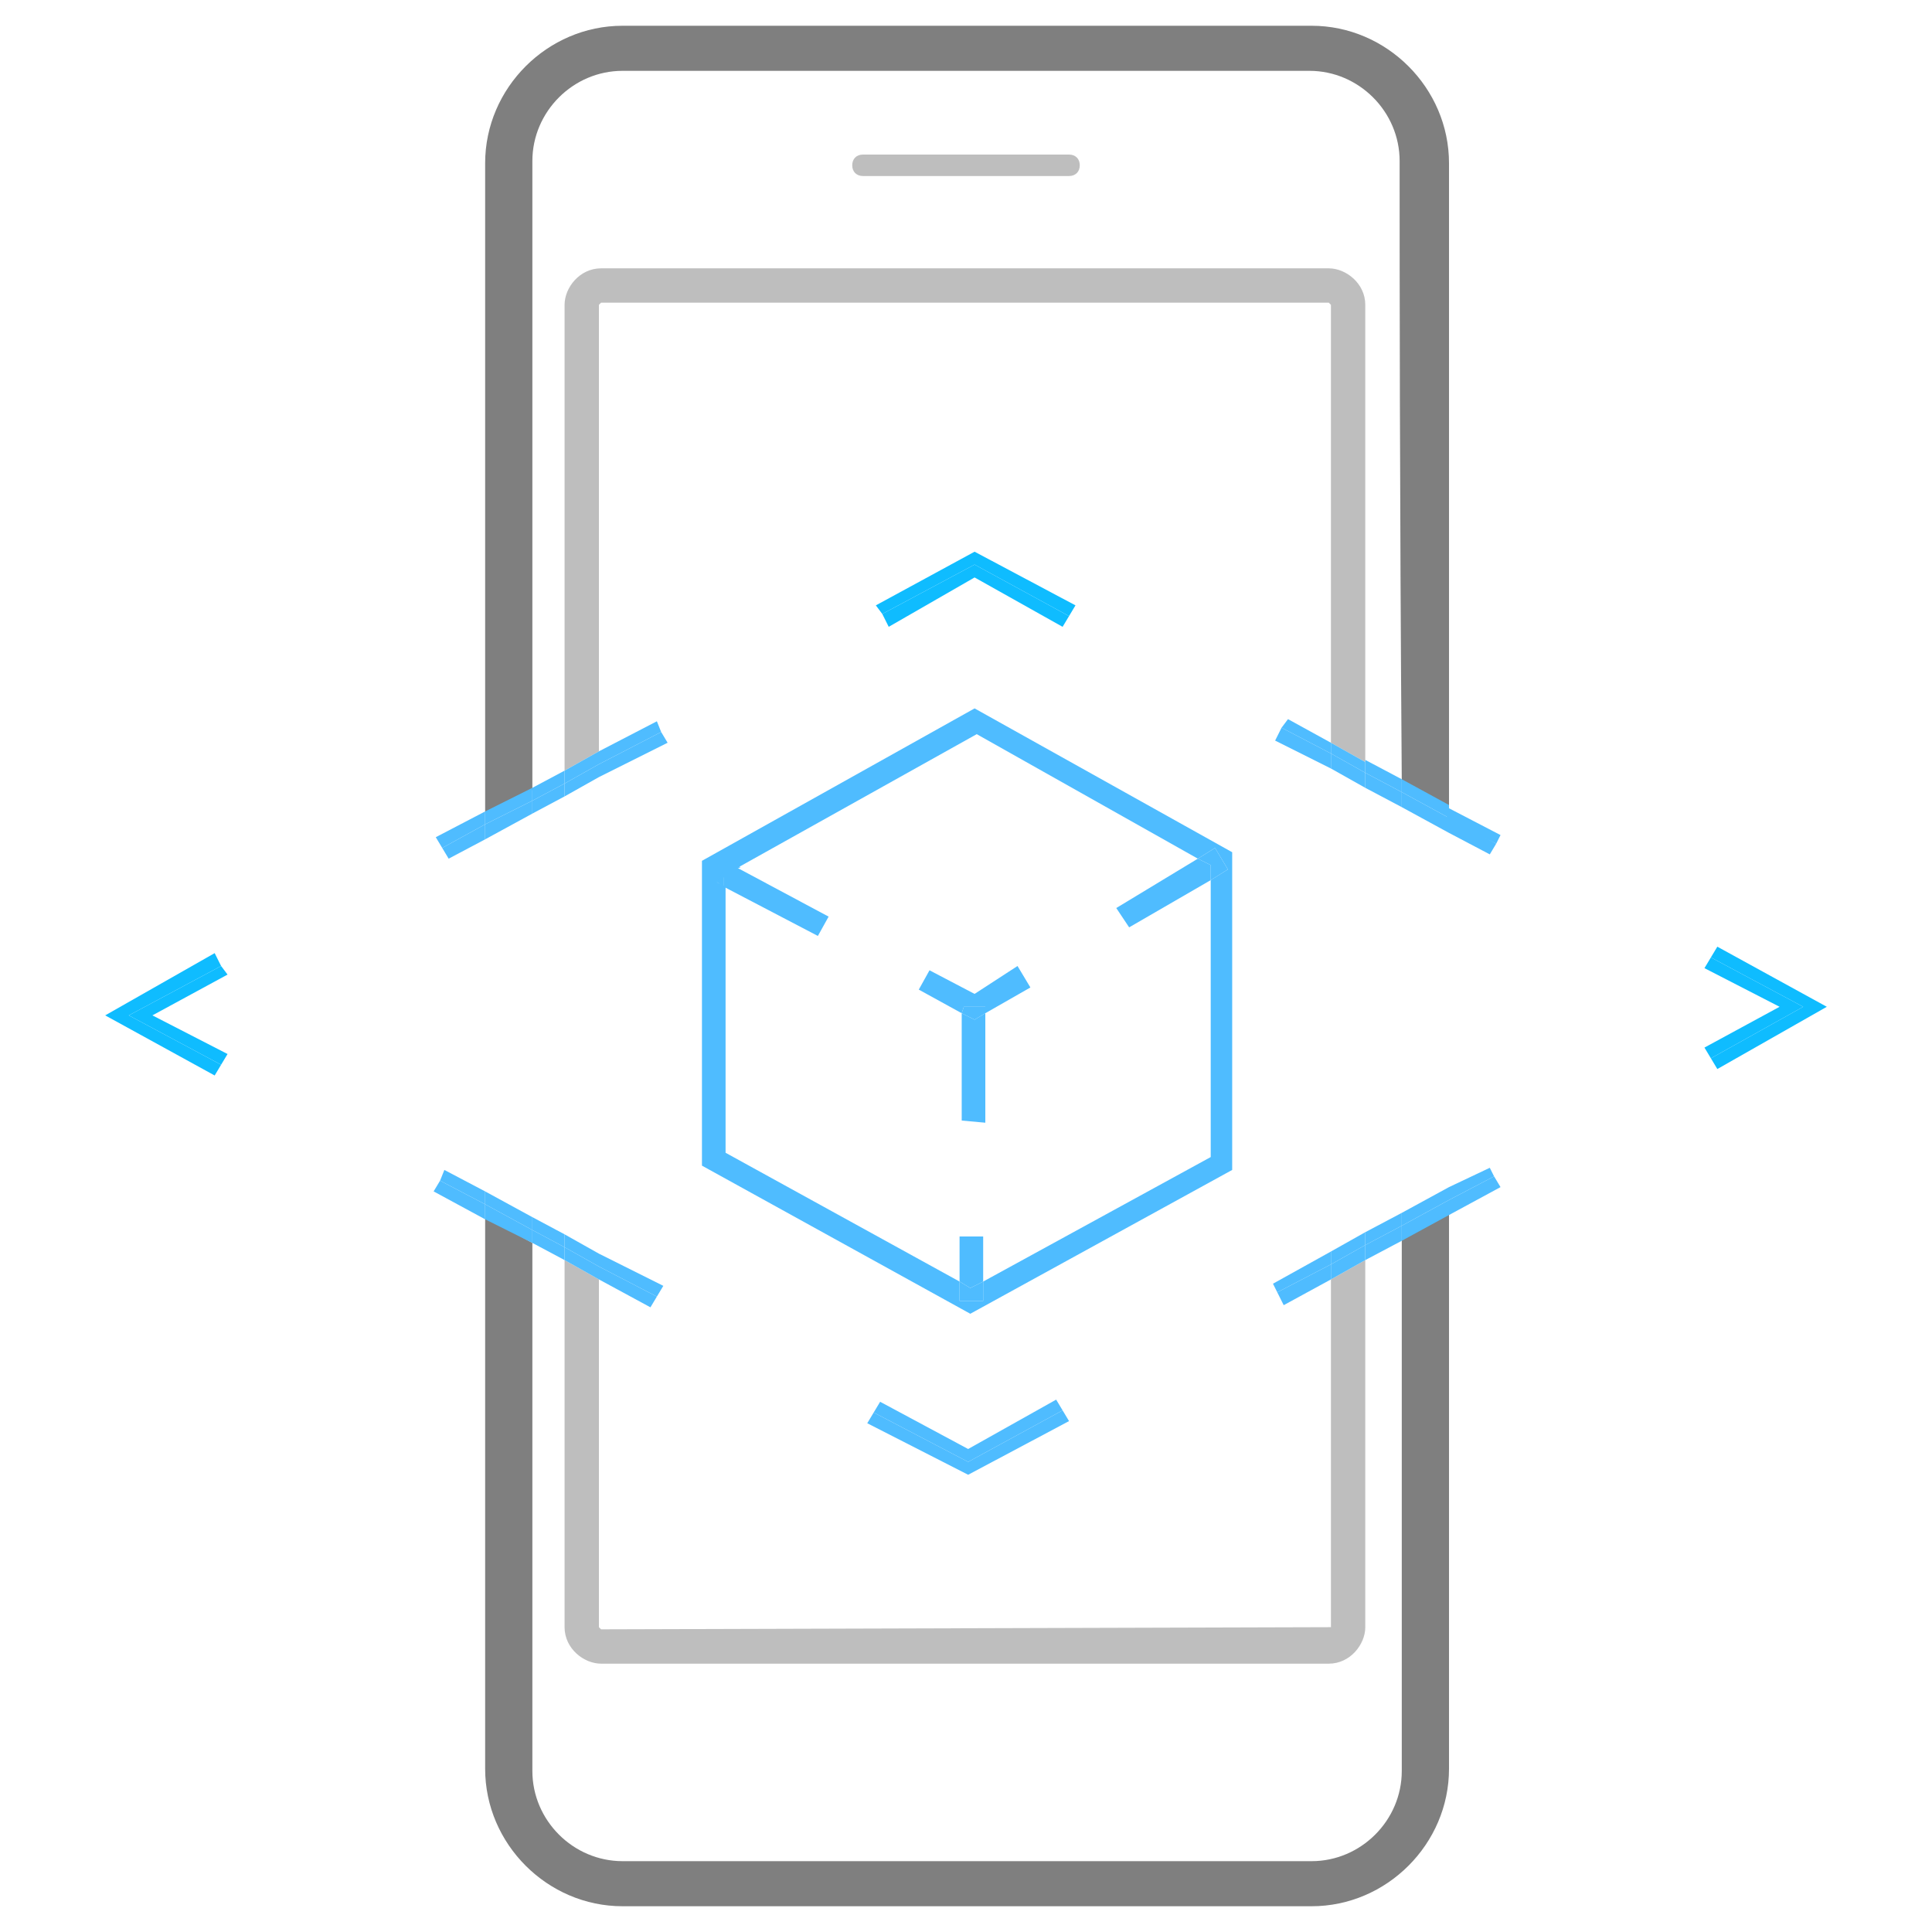 <?xml version="1.0" encoding="UTF-8"?>
<!-- Generator: Adobe Illustrator 27.6.1, SVG Export Plug-In . SVG Version: 6.00 Build 0)  -->
<svg xmlns="http://www.w3.org/2000/svg" xmlns:xlink="http://www.w3.org/1999/xlink" version="1.1" id="Layer_1" x="0px" y="0px" width="90px" height="90px" viewBox="0 0 90 90" style="enable-background:new 0 0 90 90;" xml:space="preserve">
<style type="text/css">
	.st0{fill:none;}
	.st1{opacity:0.5;fill:#7F7F7F;enable-background:new    ;}
	.st2{fill:#7F7F7F;}
	.st3{fill:#0FBCFF;}
	.st4{fill:#4FBCFF;}
</style>
<path class="st0" d="M63.6,75.8c0,0.8-0.7,1.7-1.7,1.7H28c-0.8,0-1.7-0.7-1.7-1.7V58.7l-1.5-0.8v24.6c0,2.3,1.9,4.2,4.2,4.2h32.1  c2.3,0,4.2-1.9,4.2-4.2c0-7,0-15.7,0-24.7l-1.7,0.9C63.6,58.7,63.6,75.8,63.6,75.8z"></path>
<path class="st0" d="M26.3,14.2c0-0.8,0.7-1.7,1.7-1.7h33.9c0.8,0,1.7,0.7,1.7,1.7v21.3l1.7,0.9c0-13.3,0-24.4-0.1-27.8l0,0V7.5  c0-2.3-1.9-4.2-4.2-4.2H29c-2.3,0-4.2,1.9-4.2,4.2v29.2l1.5-0.8V14.2z M40.2,7.2h9.6c0.3,0,0.5,0.2,0.5,0.5s-0.2,0.5-0.5,0.5h-9.6  c-0.3,0-0.5-0.2-0.5-0.5S39.9,7.2,40.2,7.2z"></path>
<path class="st0" d="M59.5,60.2l-10,5.5l0.3,0.5l-4.7,2.5l-4.7-2.4l0.3-0.5l-10.1-5.4l-0.3,0.5l-2.4-1.3v16.2l0.1,0.1h33.9l0.1-0.1  V59.6l-2.2,1.2L59.5,60.2z"></path>
<path class="st0" d="M30.8,34.1L41,28.7l-0.2-0.4l4.6-2.5l4.7,2.5l-0.2,0.4l9.9,5.3l0.2-0.4l2,1.1V14.2l-0.1-0.1H28l-0.1,0.1V35  l2.7-1.4L30.8,34.1z"></path>
<path class="st1" d="M62,75.8C62,75.8,61.9,75.9,62,75.8l-34,0.1l-0.1-0.1V59.6l-1.6-0.9v17.1c0,1,0.9,1.7,1.7,1.7h33.9  c1,0,1.7-0.9,1.7-1.7V58.7L62,59.6V75.8z"></path>
<path class="st1" d="M27.9,14.2l0.1-0.1h33.9l0.1,0.1v20.4l1.6,0.9V14.2c0-1-0.9-1.7-1.7-1.7H28c-1,0-1.7,0.9-1.7,1.7v21.7l1.6-0.9  V14.2z"></path>
<path class="st2" d="M65.3,82.5h1.1H65.3c0,2.3-1.9,4.2-4.2,4.2H29c-2.3,0-4.2-1.9-4.2-4.2V57.9l-2.2-1.2v25.7  c0,3.5,2.9,6.4,6.4,6.4h32.1c3.5,0,6.4-2.9,6.4-6.4c0,0,0-11.7,0-25.9l-2.2,1.2C65.3,66.8,65.3,75.5,65.3,82.5z"></path>
<path class="st2" d="M24.8,7.5c0-2.3,1.9-4.2,4.2-4.2h32c2.3,0,4.2,1.9,4.2,4.2v1.1l0,0c0,3.3,0,14.5,0.1,27.8l2.2,1.2  c0-6.7,0-13.2,0-18.3c0-3.5,0-6.4,0-8.5c0-1,0-1.8,0-2.4c0-0.3,0-0.6,0-0.8l0,0c0-3.5-2.9-6.4-6.4-6.4H29c-3.5,0-6.4,2.9-6.4,6.4  v30.3l2.2-1.1C24.8,36.8,24.8,7.5,24.8,7.5z"></path>
<polygon class="st3" points="45.4,25.7 40.8,28.2 41.1,28.6 45.4,26.3 49.8,28.7 50.1,28.2 "></polygon>
<polygon class="st3" points="41.1,28.6 41.4,29.2 45.4,26.9 49.5,29.2 49.8,28.7 45.4,26.3 "></polygon>
<polygon class="st4" points="59.7,33.9 62,35.1 62,34.6 60,33.5 "></polygon>
<path class="st4" d="M63.6,36l1.7,0.9c0-0.2,0-0.4,0-0.6l-1.7-0.9C63.6,35.4,63.6,36,63.6,36z"></path>
<path class="st4" d="M69.7,39.3l0.2-0.4l-2.5-1.3c0,0.2,0,0.4,0,0.6L69.7,39.3z"></path>
<polygon class="st4" points="62,35.1 63.6,36 63.6,35.5 62,34.6 "></polygon>
<path class="st4" d="M65.3,36.9l2.2,1.2c0-0.2,0-0.4,0-0.6l-2.2-1.2C65.3,36.5,65.3,36.7,65.3,36.9z"></path>
<polygon class="st4" points="59.7,33.9 59.4,34.5 62,35.8 62,35.1 "></polygon>
<path class="st4" d="M63.6,36.7l1.7,0.9c0-0.2,0-0.5,0-0.7L63.6,36V36.7z"></path>
<path class="st4" d="M67.5,38.8l1.9,1l0.3-0.5l-2.2-1.2C67.5,38.3,67.5,38.5,67.5,38.8z"></path>
<polygon class="st4" points="62,35.8 63.6,36.7 63.6,36 62,35.1 "></polygon>
<path class="st4" d="M65.3,36.9c0,0.2,0,0.5,0,0.7l2.2,1.2c0-0.2,0-0.5,0-0.7L65.3,36.9z"></path>
<polygon class="st3" points="79.7,49.3 80,49.8 85.1,46.9 80,44.1 79.7,44.6 84,46.9 "></polygon>
<polygon class="st3" points="82.9,46.9 79.4,48.8 79.7,49.3 84,46.9 79.7,44.6 79.4,45.1 "></polygon>
<polygon class="st4" points="59.8,60.8 62,59.6 62,58.9 59.5,60.2 "></polygon>
<path class="st4" d="M63.6,58.7l1.7-0.9c0-0.2,0-0.4,0-0.7L63.6,58V58.7z"></path>
<path class="st4" d="M67.5,56.6l2.4-1.3l-0.3-0.5l-2.1,1.1C67.5,56.1,67.5,56.4,67.5,56.6z"></path>
<polygon class="st4" points="62,59.6 63.6,58.7 63.6,58 62,58.9 "></polygon>
<path class="st4" d="M65.3,57.1c0,0.2,0,0.4,0,0.7l2.2-1.2c0-0.2,0-0.4,0-0.7L65.3,57.1z"></path>
<path class="st4" d="M67.5,55.3c0,0.2,0,0.4,0,0.6l2.1-1.1l-0.2-0.4L67.5,55.3z"></path>
<polygon class="st4" points="59.5,60.2 62,58.9 62,58.3 59.3,59.8 "></polygon>
<path class="st4" d="M63.6,57.4V58l1.7-0.9c0-0.2,0-0.4,0-0.6L63.6,57.4z"></path>
<polygon class="st4" points="62,58.9 63.6,58 63.6,57.4 62,58.3 "></polygon>
<path class="st4" d="M65.3,57.1l2.2-1.2c0-0.2,0-0.4,0-0.6l-2.2,1.2C65.3,56.7,65.3,56.9,65.3,57.1z"></path>
<polygon class="st4" points="45.1,68.7 49.8,66.2 49.5,65.7 45.1,68.1 40.7,65.8 40.4,66.3 "></polygon>
<polygon class="st4" points="49.5,65.7 49.2,65.2 45.1,67.5 41,65.3 40.7,65.8 45.1,68.1 "></polygon>
<polygon class="st4" points="30.6,60.4 27.9,59 27.9,59.6 30.3,60.9 "></polygon>
<polygon class="st4" points="26.3,58.1 24.8,57.3 24.8,57.9 26.3,58.7 "></polygon>
<polygon class="st4" points="20.5,55 20.2,55.5 22.6,56.8 22.6,56.1 "></polygon>
<polygon class="st4" points="27.9,59 26.3,58.1 26.3,58.7 27.9,59.6 "></polygon>
<polygon class="st4" points="24.8,57.3 22.6,56.1 22.6,56.8 24.8,57.9 "></polygon>
<polygon class="st4" points="30.9,59.9 27.9,58.4 27.9,59 30.6,60.4 "></polygon>
<polygon class="st4" points="26.3,57.5 24.8,56.7 24.8,57.3 26.3,58.1 "></polygon>
<polygon class="st4" points="22.6,55.5 20.7,54.5 20.5,55 22.6,56.1 "></polygon>
<polygon class="st4" points="27.9,58.4 26.3,57.5 26.3,58.1 27.9,59 "></polygon>
<polygon class="st4" points="22.6,55.5 22.6,56.1 24.8,57.3 24.8,56.7 "></polygon>
<polygon class="st3" points="10.3,45 10,44.4 4.9,47.3 10,50.1 10.3,49.6 6,47.3 "></polygon>
<polygon class="st3" points="7.1,47.3 10.6,45.4 10.3,45 6,47.3 10.3,49.6 10.6,49.1 "></polygon>
<polygon class="st4" points="22.6,37.8 20.3,39 20.6,39.5 22.6,38.4 "></polygon>
<polygon class="st4" points="30.6,33.6 27.9,35 27.9,35.6 30.8,34.1 "></polygon>
<polygon class="st4" points="26.3,35.9 24.8,36.7 24.8,37.3 26.3,36.5 "></polygon>
<polygon class="st4" points="27.9,35 26.3,35.9 26.3,36.5 27.9,35.6 "></polygon>
<polygon class="st4" points="24.8,37.3 24.8,36.7 22.6,37.8 22.6,38.4 "></polygon>
<polygon class="st4" points="30.8,34.1 27.9,35.6 27.9,36.2 31.1,34.6 "></polygon>
<polygon class="st4" points="26.3,37.1 26.3,36.5 24.8,37.3 24.8,37.9 "></polygon>
<polygon class="st4" points="22.6,39.1 22.6,38.4 20.6,39.5 20.9,40 "></polygon>
<polygon class="st4" points="27.9,35.6 26.3,36.5 26.3,37.1 27.9,36.2 "></polygon>
<polygon class="st4" points="24.8,37.3 22.6,38.4 22.6,39.1 24.8,37.9 "></polygon>
<path class="st4" d="M32.7,40.1v14.2l12.5,6.9l12.2-6.7V39.7l-12-6.7L32.7,40.1z M57.2,40.5L56.4,41v12.9l-10.6,5.8v0.9h-1.1v-0.9  l-10.9-6V41.3l-0.4-0.2l0.7-0.5l0.3-0.2l11.1-6.2L55.8,40l0.8-0.5L57.2,40.5z"></path>
<polygon class="st4" points="55.8,40 52,42.3 52.6,43.2 56.4,41 56.4,40.3 "></polygon>
<polygon class="st4" points="47.4,45 45.4,46.3 43.3,45.2 42.8,46.1 44.8,47.2 44.9,46.9 45.9,46.9 45.9,47.2 48,46 "></polygon>
<polygon class="st4" points="38.6,42.7 34.3,40.4 33.7,40.7 33.7,41.3 38.1,43.6 "></polygon>
<polygon class="st4" points="56.4,40.3 56.4,41 57.2,40.5 56.6,39.5 55.8,40 "></polygon>
<polygon class="st4" points="34.5,40.4 33.9,40.1 33.4,41.1 33.7,41.3 33.7,40.7 "></polygon>
<polygon class="st4" points="44.8,47.2 44.8,52.2 45.9,52.3 45.9,47.2 45.4,47.5 "></polygon>
<polygon class="st4" points="44.7,57.6 44.7,59.7 45.2,60 45.8,59.7 45.8,57.6 "></polygon>
<polygon class="st4" points="44.7,59.7 44.7,60.6 45.8,60.6 45.8,59.7 45.2,60 "></polygon>
<polygon class="st4" points="44.9,46.9 44.8,47.2 45.4,47.5 45.9,47.2 45.9,46.9 "></polygon>
<path class="st1" d="M40.2,8.2h9.6c0.3,0,0.5-0.2,0.5-0.5s-0.2-0.5-0.5-0.5h-9.6c-0.3,0-0.5,0.2-0.5,0.5S39.9,8.2,40.2,8.2z"></path>
</svg>
